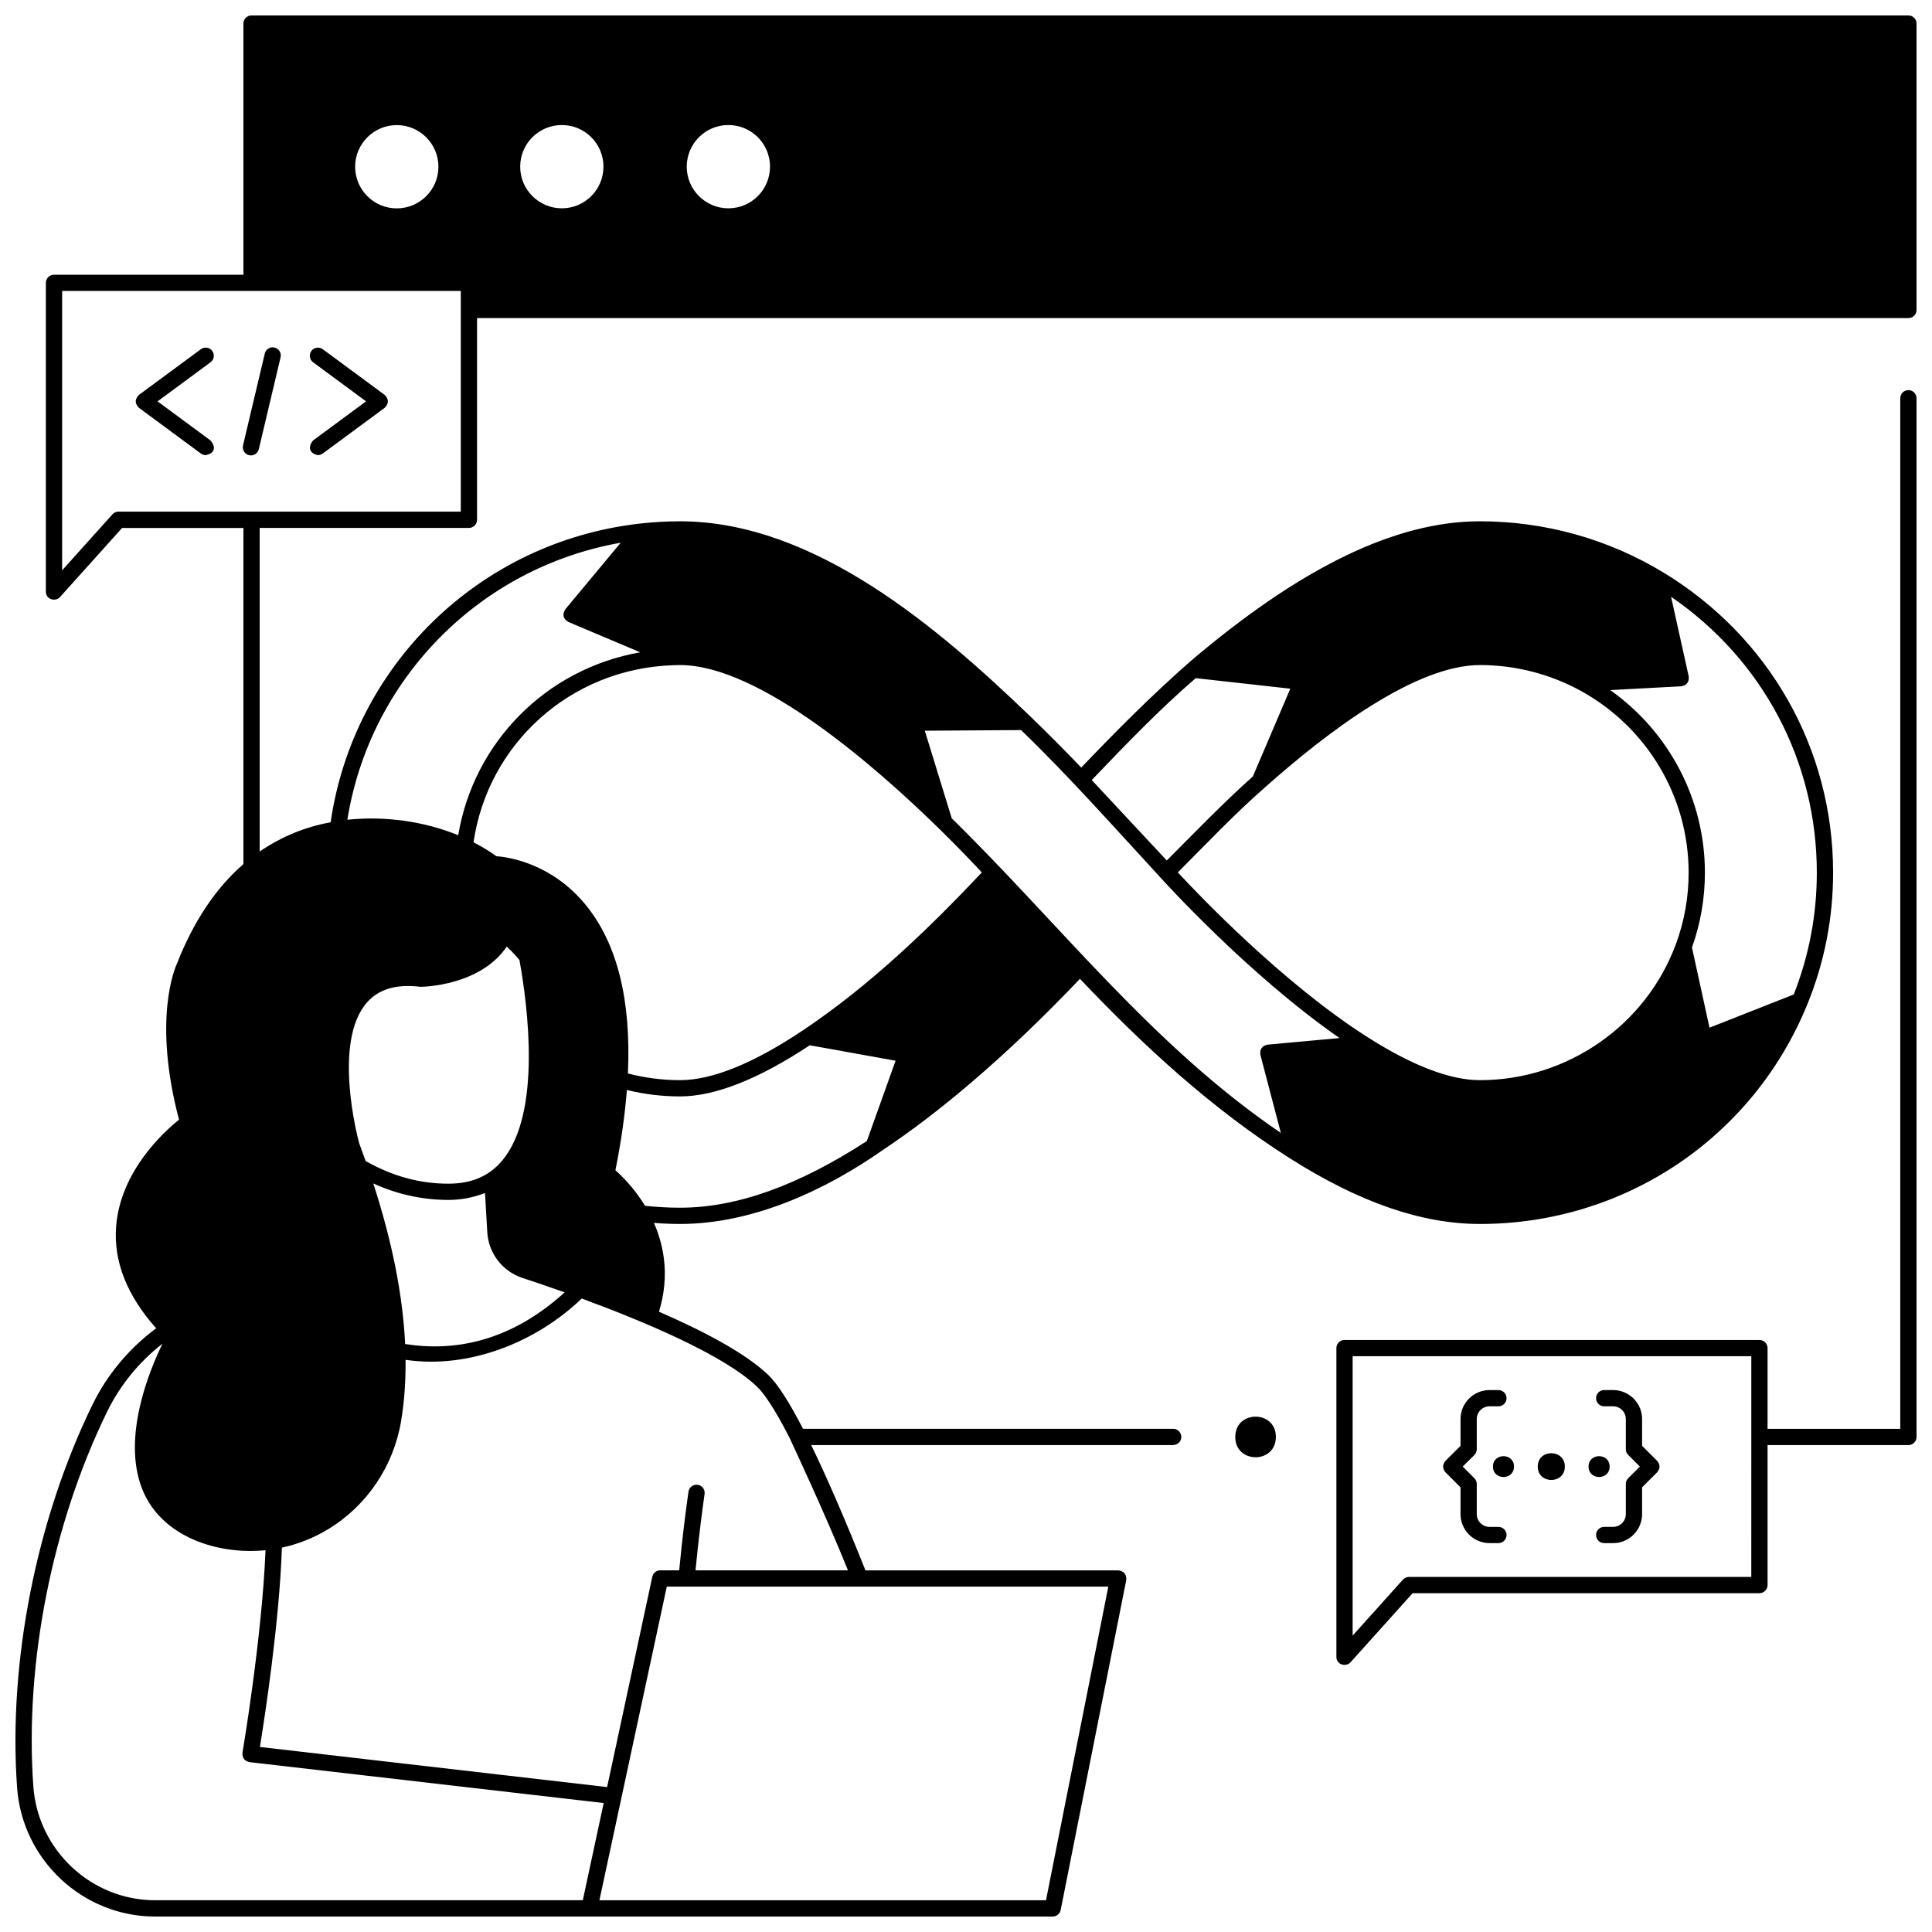 <?xml version="1.0" encoding="UTF-8"?>
<!-- Uploaded to: SVG Find, www.svgrepo.com, Generator: SVG Find Mixer Tools -->
<svg width="800px" height="800px" version="1.1" viewBox="144 144 512 512" xmlns="http://www.w3.org/2000/svg">
 <defs>
  <clipPath id="b">
   <path d="m498 247h153.9v339h-153.9z"/>
  </clipPath>
  <clipPath id="a">
   <path d="m148.09 148.09h503.81v503.81h-503.81z"/>
  </clipPath>
 </defs>
 <path d="m198.51 264.61c-0.445 0-0.891-0.137-1.277-0.422l-16.387-12.09c-1.164-1.156-1.164-2.309 0-3.465l16.387-12.09c0.957-0.707 2.305-0.5 3.012 0.453 0.707 0.957 0.504 2.305-0.453 3.012l-14.039 10.359 14.039 10.359c1.66 2.016 0.879 3.484-1.281 3.883z"/>
 <path d="m228.25 264.61c-2.16-0.398-2.781-2.07-1.281-3.887l14.039-10.359-14.035-10.355c-0.957-0.707-1.16-2.055-0.453-3.012 0.707-0.957 2.055-1.16 3.012-0.453l16.387 12.09c1.164 1.156 1.164 2.309 0 3.465l-16.387 12.09c-0.391 0.285-0.836 0.422-1.281 0.422z"/>
 <path d="m210.5 264.69c-0.164 0-0.332-0.02-0.5-0.059-1.156-0.273-1.875-1.434-1.598-2.59l5.766-24.34c0.273-1.16 1.438-1.875 2.59-1.598 1.156 0.273 1.875 1.434 1.598 2.59l-5.766 24.34c-0.234 0.992-1.117 1.656-2.09 1.656z"/>
 <path d="m541.1 552.94h-2.356c-4.242 0-7.691-3.445-7.691-7.68v-7.102l-3.981-3.973c-0.844-1.016-0.844-2.031 0-3.047l3.981-3.973v-7.102c0-4.234 3.449-7.68 7.691-7.68h2.356c1.188 0 2.152 0.965 2.152 2.152s-0.965 2.152-2.152 2.152h-2.356c-1.867 0-3.387 1.512-3.387 3.375v7.996c0 0.57-0.227 1.121-0.633 1.523l-3.086 3.082 3.086 3.082c0.406 0.402 0.633 0.953 0.633 1.523v7.996c0 1.859 1.52 3.375 3.387 3.375h2.356c1.188 0 2.152 0.965 2.152 2.152 0 1.184-0.965 2.144-2.152 2.144z"/>
 <path d="m571.48 552.94h-2.356c-1.188 0-2.152-0.965-2.152-2.152s0.965-2.152 2.152-2.152h2.356c1.867 0 3.383-1.512 3.383-3.375v-7.996c0-0.57 0.227-1.121 0.633-1.523l3.09-3.082-3.09-3.082c-0.406-0.402-0.633-0.953-0.633-1.523v-7.996c0-1.859-1.52-3.375-3.383-3.375h-2.356c-1.188 0-2.152-0.965-2.152-2.152s0.965-2.152 2.152-2.152h2.356c4.242 0 7.691 3.445 7.691 7.68v7.102l3.984 3.973c0.844 1.016 0.844 2.031 0 3.047l-3.984 3.973v7.102c0 4.242-3.449 7.688-7.691 7.688z"/>
 <path d="m558.7 532.66c0 4.731-7.18 4.731-7.18 0 0-4.727 7.18-4.727 7.18 0"/>
 <path d="m545.23 532.66c0 3.68-5.582 3.68-5.582 0 0-3.676 5.582-3.676 5.582 0"/>
 <path d="m570.57 532.66c0 3.68-5.586 3.68-5.586 0 0-3.676 5.586-3.676 5.586 0"/>
 <g clip-path="url(#b)">
  <path d="m647.59 249.54v273.12h-35.168v-21.395c0-1.191-0.965-2.152-2.152-2.152l-109.96-0.004c-1.191 0-2.152 0.965-2.152 2.152v81.812c0 2.137 2.562 2.773 3.758 1.438l16.445-18.301h91.91c1.191 0 2.152-0.965 2.152-2.152v-37.094h37.324c1.191 0 2.152-0.965 2.152-2.152v-275.27c0-1.191-0.965-2.156-2.156-2.156-1.188 0-2.152 0.965-2.152 2.156zm-39.48 312.36h-90.715c-0.613 0-1.195 0.258-1.602 0.715l-13.328 14.836v-74.039h105.65z"/>
 </g>
 <g clip-path="url(#a)">
  <path d="m649.75 148.09h-439.09c-1.191 0-2.152 0.965-2.152 2.152v66.566h-50.199c-1.191 0-2.156 0.965-2.156 2.156v81.812c0 2.137 2.562 2.773 3.758 1.438l16.445-18.301h32.152v89.082c-7.289 6.324-13.164 15.082-17.555 26.227-0.637 1.359-6.508 15.027 0.492 41.508-3.871 3.09-15.582 13.594-16.68 28.398-0.68 9.207 2.898 18.23 10.621 26.883-7.148 5.305-12.961 12.207-16.906 20.289-14.742 30.215-22.352 67.969-19.949 101.46 1.375 19.145 17.422 34.141 36.535 34.141h237.91c1.027 0 1.914-0.727 2.113-1.734l17.379-87.43c0.105-1.523-0.598-2.383-2.113-2.574h-67c-5.465-13.676-10.266-24.754-14.383-33.203h95.82c1.07 0 2.066-0.734 2.238-1.793 0.219-1.348-0.816-2.516-2.125-2.516h-98.094c-3.711-7.191-6.801-11.973-9.25-14.309-6.043-5.758-17.078-11.574-28.93-16.723 1.434-4.688 1.883-9.371 1.312-14.02-0.434-3.516-1.41-6.691-2.648-9.516 2.289 0.18 4.594 0.281 6.918 0.281 19.176 0 38.387-8.832 53.758-19.609 7.379-4.914 15.145-10.824 23.113-17.613 10.188-8.68 19.883-18.047 29.113-27.746 16.699 17.656 34.992 34.48 55.586 47.543 18.484 11.727 34.977 17.426 50.418 17.426 38.344 0 72.422-22.898 86.812-58.336 4.496-11.07 6.777-22.77 6.777-34.773 0-32.742-16.844-62.492-45.051-79.586h-0.004c-14.605-8.848-31.387-13.523-48.531-13.523-22.332 0-47.477 12.176-76.871 37.223-10.168 8.93-19.461 18.281-28.801 28.043-4.336-4.555-9.043-9.273-13.574-13.641-24.039-23.09-56.957-51.625-92.742-51.625-3.535 0-7.144 0.207-10.723 0.613-42.723 4.871-75.906 37.871-81.871 79.152-6.734 1.211-13.004 3.793-18.805 7.738v-85.746h55.449c1.191 0 2.156-0.965 2.156-2.156v-53.457h379.33c1.191 0 2.152-0.965 2.152-2.152v-75.895c0-1.188-0.965-2.152-2.152-2.152zm-400.6 29.066c6.094 0 11.035 4.941 11.035 11.035 0 6.09-4.941 11.031-11.035 11.031s-11.035-4.941-11.035-11.035c0-6.09 4.941-11.031 11.035-11.031zm188.57 387.31-16.52 83.125h-118.35l17.859-83.125zm-64-118.07c-18.336 11.883-34.539 17.66-49.512 17.66-3.125 0-6.219-0.18-9.27-0.508-2.875-4.719-6.18-7.949-7.844-9.414 1.52-7.574 2.516-14.656 3.035-21.27 4.527 1.105 9.242 1.699 14.078 1.699 9.25 0 20.816-4.559 34.391-13.555l22.738 4.098zm215.82-120.52c1.469-0.258 2.133-1.129 1.988-2.613l-4.676-21.109c24.281 16.637 38.625 43.594 38.625 73.094 0 11.137-2.059 22-6.117 32.301l-22.328 8.797-4.641-21.246c2.273-6.363 3.426-13.039 3.426-19.855 0-19.344-9.465-37.309-25.098-48.363zm-26.785 1.117h0.004c17.73 9.676 28.746 28.164 28.746 48.254 0 6.516-1.133 12.895-3.375 18.961-7.961 21.559-28.828 36.047-51.93 36.047-7.887 0-17.906-3.832-29.785-11.395-22.438-14.281-44.758-37.707-50.281-43.664 7.602-7.613 15-15.449 23.109-22.539 16.59-14.785 39.934-32.41 56.957-32.41 9.277-0.004 18.461 2.332 26.555 6.746zm-101.88-3.273 25.07 2.789-9.926 23.258c-8.004 7.156-15.262 14.715-22.812 22.27l-19.883-21.312c8.891-9.301 17.805-18.586 27.551-27.004zm-46.281 13.758c12.898 12.449 24.902 26.039 37.066 39.211 0.242 0.27 22.949 25.484 47.332 42.406l-19.09 1.75c-1.461 0.312-2.09 1.211-1.887 2.688l5.422 20.703c-33.945-23.039-58.34-55.047-87.219-83.387l-7.137-23.203zm-92.293-17.184s1.277-0.039 1.914-0.047c21.188 0 52.07 27.125 68.594 43.297 0.008 0.008 0.016 0.012 0.027 0.02 0.008 0.008 0.012 0.016 0.016 0.02 5.375 5.262 9.383 9.512 11.344 11.625-14.34 15.219-29.871 30.074-47.262 41.738-13.168 8.832-24.176 13.309-32.719 13.309-4.758 0-9.383-0.625-13.812-1.773 0.883-19.34-2.781-34.254-11.016-44.469-9.121-11.309-20.797-12.895-23.859-13.117-1.887-1.371-3.914-2.586-6.035-3.68 3.773-25.992 25.613-46 52.809-46.922zm-59.469 141.7c3.293 0.004 6.527-0.609 9.699-1.832l0.598 10.332c0.328 5.641 4.004 10.426 9.371 12.188 2.977 0.977 6.816 2.273 11.137 3.809-14.434 13.094-29.195 15.75-42.273 13.691-0.609-12.875-3.422-27.094-8.438-42.551 6.168 2.816 12.938 4.363 19.906 4.363zm-21.934-10.316c-0.555-1.574-1.129-3.156-1.727-4.754-0.445-1.648-6.973-26.668 1.965-37.125 3.109-3.637 7.738-5.051 14.16-4.305 0.09 0.008 0.176 0.012 0.27 0.016 0.676-0.008 15.668-0.27 22.727-10.641 1.715 1.562 2.871 2.938 3.367 3.562 2.203 12.172 5.894 40.527-4.496 53.043-3.449 4.156-8.082 6.188-14.164 6.211-7.637 0.043-15.004-1.961-22.102-6.008zm67.594-163.85-14.68 17.641c-0.855 1.395-0.582 2.516 0.816 3.359l19.043 8.039c-24.867 4.352-44.121 23.797-48.238 48.48-9.137-3.75-19.625-5.141-29.375-4.106 5.902-36.996 34.777-66.77 72.434-73.414zm-77.594 261.47c10.332-6.254 17.402-16.723 19.402-28.723 0.852-5.113 1.234-10.523 1.176-16.207 16.832 2.484 34.633-4.664 46.684-16.242 16.484 6.059 37.605 14.922 46.426 23.324 1.926 1.836 4.68 5.832 8.605 13.492 0 0 9.512 20.23 15.527 35.207h-40.398c0.844-8.844 1.852-16.367 2.402-20.227 0.168-1.176-0.648-2.269-1.828-2.438-1.168-0.168-2.269 0.648-2.438 1.824-0.566 3.957-1.605 11.715-2.461 20.84h-5.019c-1.016 0-1.895 0.707-2.106 1.699l-11.977 55.746-92.012-10.629c1.246-7.668 5.148-32.938 5.828-52.824 4.246-0.918 8.367-2.535 12.188-4.844zm-16.535 5.523c-0.902 22.926-6.039 53.277-6.106 53.664-0.094 1.371 0.531 2.203 1.875 2.5l93.848 10.84-5.531 25.754h-113.38c-16.863 0-31.02-13.238-32.234-30.145-2.359-32.879 5.086-69.676 19.523-99.262 3.477-7.121 8.512-13.27 14.699-18.074-3.402 6.957-10.746 24.617-5.445 38.332 4.977 12.891 20.133 17.676 32.75 16.391zm51.75-275.23h-90.715c-0.613 0-1.195 0.258-1.605 0.715l-13.328 14.836v-74.043h105.65zm26.777-80.387c-6.094 0-11.035-4.941-11.035-11.035s4.941-11.035 11.035-11.035 11.035 4.941 11.035 11.035c-0.004 6.098-4.941 11.035-11.035 11.035zm44.137 0c-6.094 0-11.035-4.941-11.035-11.035s4.941-11.035 11.035-11.035 11.035 4.941 11.035 11.035c-0.004 6.098-4.941 11.035-11.035 11.035z"/>
 </g>
 <path d="m482.12 524.81c0 7.172-10.762 7.172-10.762 0 0-7.176 10.762-7.176 10.762 0"/>
</svg>